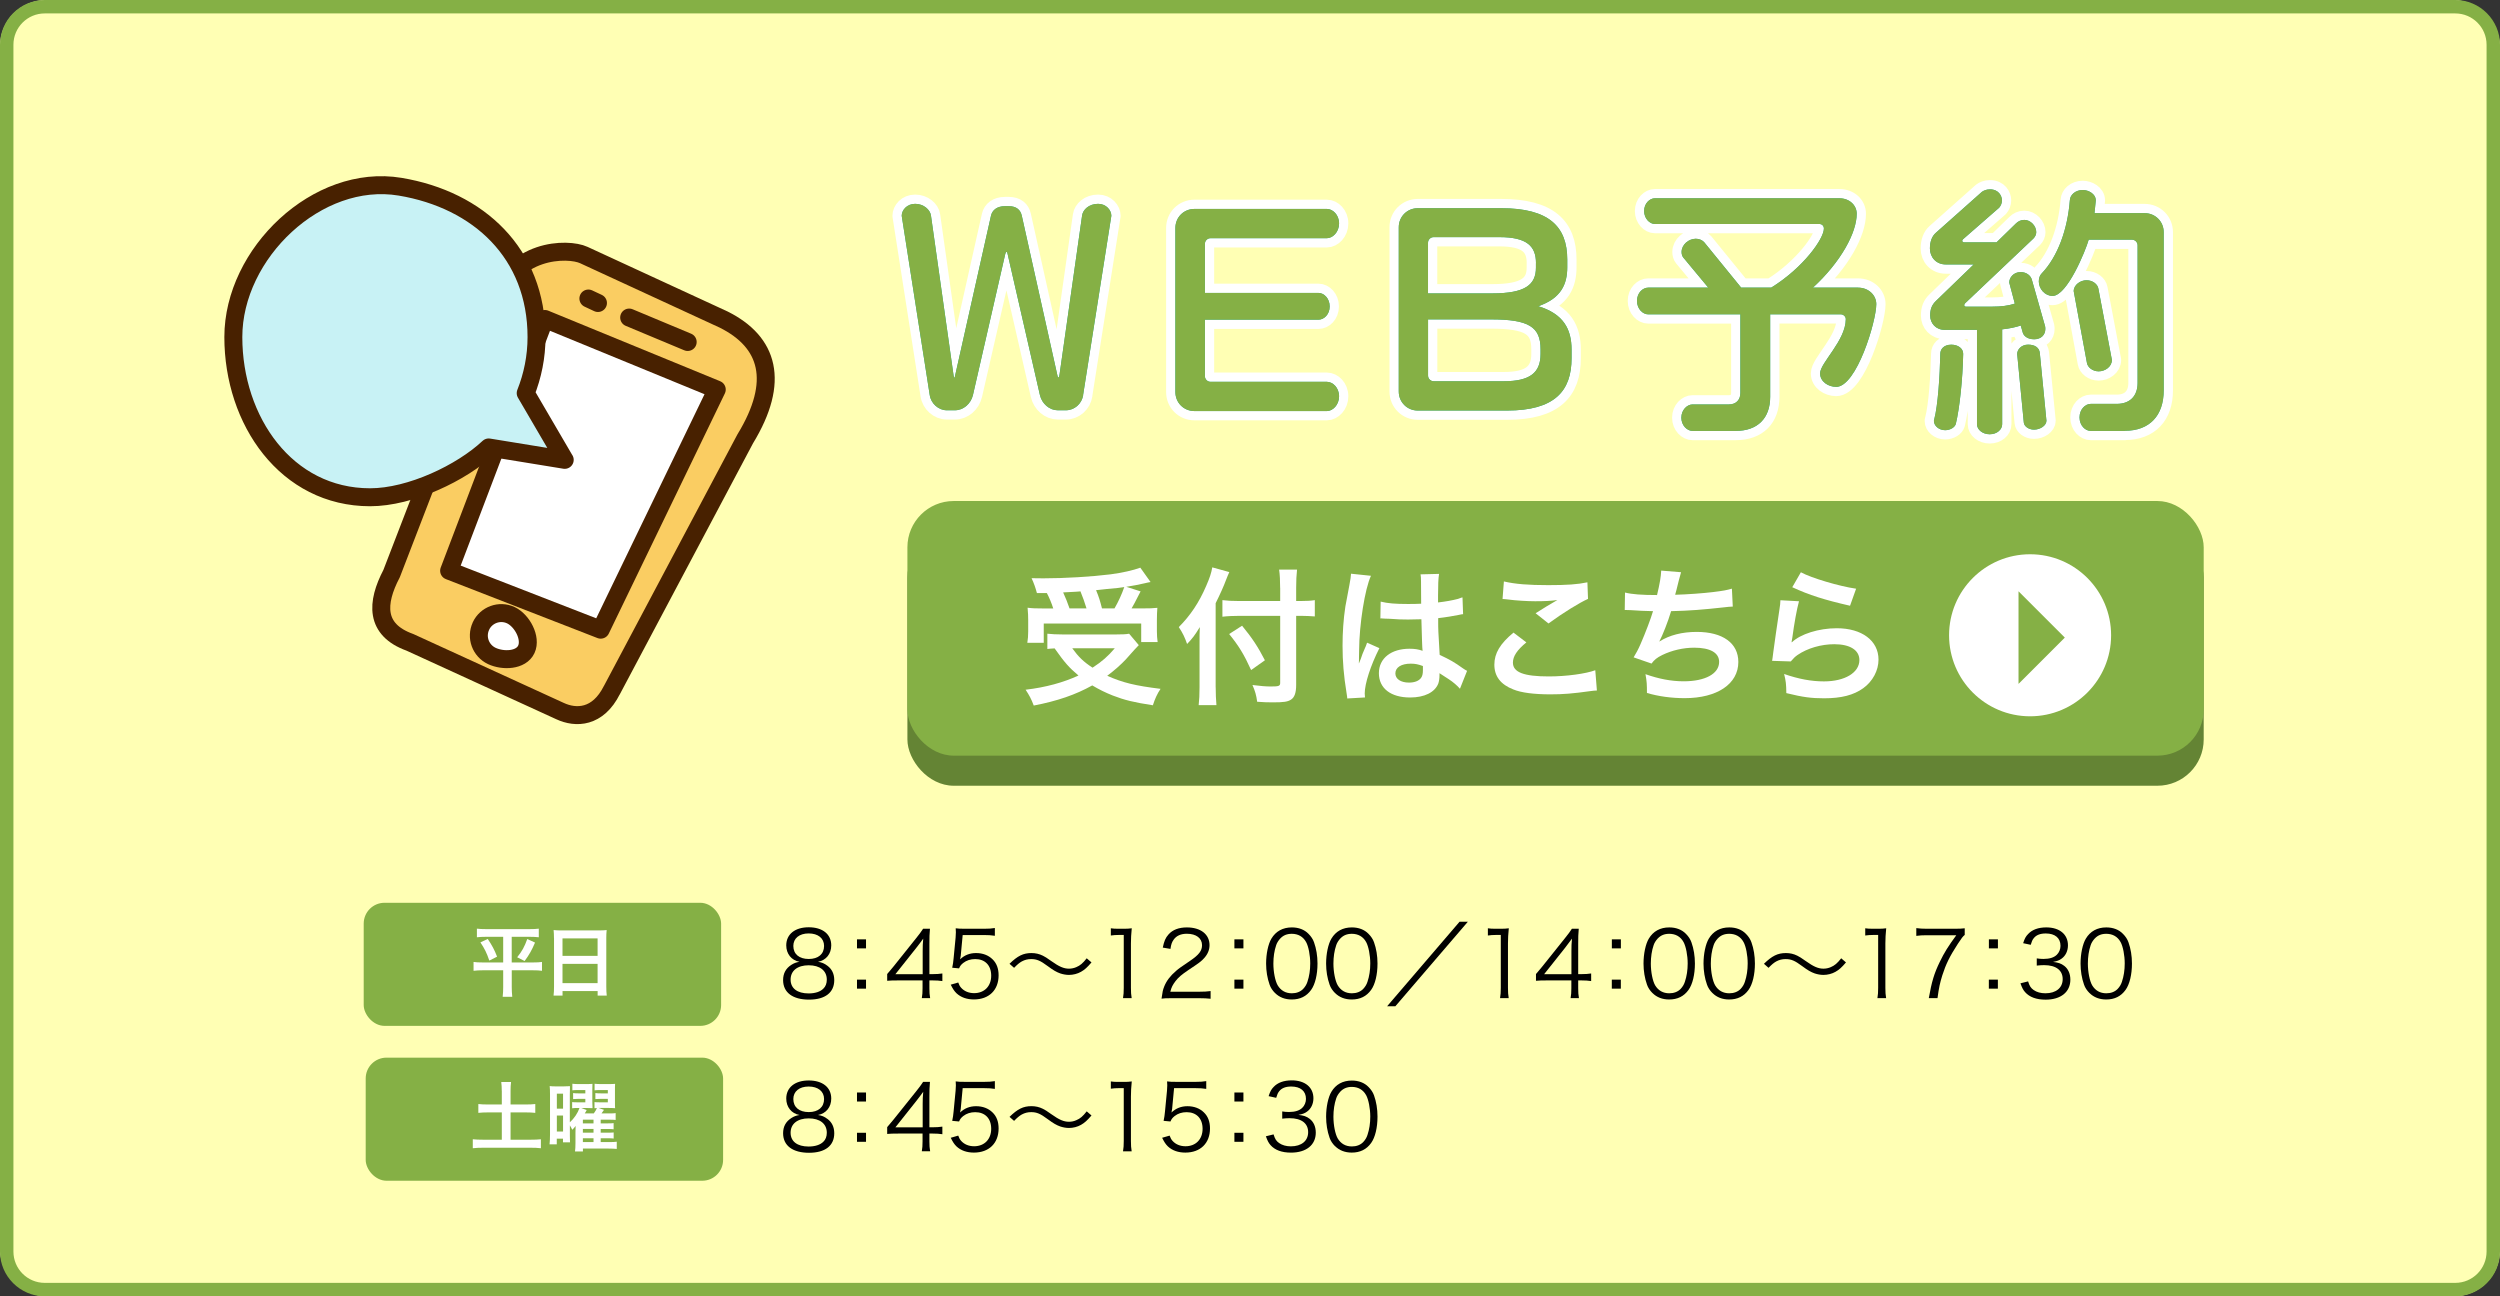<?xml version="1.0" encoding="UTF-8"?>
<svg id="_レイヤー_1" data-name="レイヤー 1" xmlns="http://www.w3.org/2000/svg" width="540" height="280" viewBox="0 0 540 280">
  <rect x="0" y="0" width="540" height="280" fill="#333333" stroke="none"/>
  <defs>
    <style>
      .cls-1 {
        fill: #ffffb4;
      }

      .cls-1, .cls-2, .cls-3, .cls-4, .cls-5, .cls-6 {
        stroke-width: 0px;
      }

      .cls-2 {
        fill: #85b045;
      }

      .cls-7 {
        fill: #c8f2f5;
      }

      .cls-7, .cls-8, .cls-9, .cls-10, .cls-11 {
        stroke-linecap: round;
        stroke-linejoin: round;
      }

      .cls-7, .cls-8, .cls-9, .cls-11 {
        stroke: #482100;
        stroke-width: 3.88px;
      }

      .cls-8, .cls-5 {
        fill: #fff;
      }

      .cls-9, .cls-10 {
        fill: none;
      }

      .cls-3 {
        fill: #1fb1a0;
      }

      .cls-4 {
        fill: #000;
      }

      .cls-10 {
        stroke: #fff;
        stroke-width: 4px;
      }

      .cls-11 {
        fill: #facd62;
      }

      .cls-6 {
        fill: #648434;
      }
    </style>
  </defs>
  <rect class="cls-1" width="540" height="280" rx="10" ry="10"/>
  <path class="cls-2" d="M530.34,2.9c3.73,0,6.76,3.03,6.76,6.76v260.68c0,3.73-3.03,6.76-6.76,6.76H9.66c-3.73,0-6.76-3.03-6.76-6.76V9.66c0-3.73,3.03-6.76,6.76-6.76h520.68M530.34,0H9.66C4.35,0,0,4.35,0,9.66v260.68c0,5.31,4.35,9.66,9.66,9.66h520.68c5.31,0,9.66-4.35,9.66-9.66V9.66c0-5.31-4.35-9.66-9.66-9.66h0Z"/>
  <g>
    <g>
      <path class="cls-10" d="M233.97,85.32c-.28,1.87-1.87,3.3-3.74,3.3h-1.76c-1.76,0-3.41-1.38-3.85-3.3l-6.98-30.47c-.06-.33-.17-.44-.22-.44-.11,0-.17.11-.28.44l-6.98,30.47c-.44,1.87-2.03,3.3-3.9,3.3h-1.76c-1.76,0-3.41-1.43-3.68-3.3l-6.05-38.71c0-1.21,1.1-2.58,2.91-2.58s3.24,1.26,3.41,2.53l4.89,34.59c.05.27.11.44.22.44l7.86-35.03c.27-1.15,1.27-2.03,3.02-2.03h.82c1.65,0,2.53.82,2.8,2.03l7.7,34.54c.06.28.11.44.22.44.06,0,.17-.17.22-.5l4.89-34.48c.17-1.26,1.48-2.53,3.46-2.53,1.76,0,2.86,1.38,2.86,2.58l-6.1,38.71Z"/>
      <path class="cls-10" d="M286.6,88.79h-28.6c-2.31,0-4.12-1.81-4.12-4.12v-35.42c0-2.31,1.81-4.12,4.12-4.12h28.6c1.27,0,2.64,1.26,2.64,3.13s-1.38,3.19-2.64,3.19h-25.13c-.66,0-1.21.55-1.21,1.21v10.61h24.53c1.16,0,2.42,1.16,2.42,2.92s-1.26,2.86-2.42,2.86h-24.53v12.21c0,.66.55,1.21,1.21,1.21h25.13c1.27,0,2.64,1.26,2.64,3.13s-1.38,3.19-2.64,3.19Z"/>
      <path class="cls-10" d="M325.5,88.68h-19.25c-2.31,0-4.12-1.82-4.12-4.12v-35.47c0-2.31,1.82-4.12,4.12-4.12h17.98c10.34,0,14.3,3.96,14.3,11.11v1.65c0,3.57-1.27,6.71-6.27,8.41,5.44,1.65,7.2,4.95,7.2,9.4v1.81c0,7.15-3.68,11.33-13.97,11.33ZM331.77,56.83c0-3.68-1.98-5.61-7.92-5.61h-14.19c-.66,0-1.21.55-1.21,1.21v10.94h13.91c7.09,0,9.4-1.87,9.4-5.55v-.99ZM332.76,75.42c0-4.84-2.58-6.43-10.72-6.43h-13.58v12.15c0,.66.55,1.21,1.21,1.21h15.12c5.72,0,7.97-1.87,7.97-5.88v-1.04Z"/>
      <path class="cls-10" d="M396.6,83.56c-1.65,0-3.46-1.1-3.46-2.92,0-2.25,5.55-7.09,5.55-11.71,0-.55-.49-1.04-1.15-1.04h-15.18v17.82c0,4.56-2.64,7.37-7.48,7.37h-9.29c-1.15,0-2.42-1.16-2.42-2.86s1.27-2.86,2.42-2.86h7.86c1.54,0,2.47-.99,2.47-2.47v-16.99h-19.91c-1.15,0-2.42-1.15-2.42-2.91s1.27-2.86,2.42-2.86h12.98l-5.39-6.49c-.27-.33-.38-.77-.38-1.21,0-1.59,1.54-2.86,3.08-2.86.77,0,1.43.33,1.82.77l7.97,9.79h6.49c6.93-4.29,11.38-10.56,11.38-12.76,0-.55-.38-.99-.99-.99h-35.53c-1.1,0-2.31-1.16-2.31-2.8s1.21-2.75,2.31-2.75h39.87c2.15,0,3.74,1.48,3.74,3.35,0,4.01-3.35,10.34-9.46,15.95h9.73c2.31,0,3.96,1.65,3.96,3.57,0,3.63-4.23,17.87-8.69,17.87Z"/>
      <path class="cls-10" d="M439.34,73.28c-1.32,0-2.2-.66-2.42-1.43l-.44-1.54c-.94.33-2.37.66-4.01.83v20.51c0,1.1-1.1,2.15-2.69,2.15s-2.75-1.04-2.75-2.15v-20.4h-6.98c-1.92,0-3.13-1.43-3.13-3.08,0-1.38.33-2.31,1.32-3.24l8.08-7.81h-6.05c-2.04,0-3.41-1.54-3.41-3.46,0-1.43.44-2.64,1.27-3.36l9.95-8.85c.38-.27.94-.55,1.76-.55,1.87,0,2.58,1.43,2.58,2.36,0,.61-.22,1.16-.6,1.6l-7.81,6.82c-.11.11-.17.22-.17.33,0,.17.17.33.38.33h7.04l4.18-4.07c.44-.44,1.04-.77,1.81-.77,1.38,0,2.58,1.32,2.58,2.64,0,.49-.22.99-.6,1.37l-14.79,14.02c-.11.11-.17.28-.17.38,0,.17.11.33.38.33h5.55c2.14,0,3.68-.22,5-.66l-1.21-4.56c0-.99.88-2.25,2.47-2.25,1.32,0,2.2.82,2.42,1.65l2.86,10.06c.05.22.05.38.05.61,0,1.15-.82,2.2-2.47,2.2ZM422.46,91.54c-.17.71-1.15,1.38-2.31,1.38-1.38,0-2.42-.99-2.42-1.98,0-.11,0-.22.06-.33.82-3.13,1.21-9.4,1.32-14.24,0-.88.71-1.92,2.36-1.92,1.49,0,2.58.82,2.58,1.98-.11,5.5-.77,11.71-1.59,15.12ZM439.34,92.8c-1.21,0-2.14-.77-2.2-1.54l-1.43-14.79c0-.99.93-2.03,2.36-2.03,1.54,0,2.42.71,2.53,1.81l1.43,14.63c0,.99-1.27,1.92-2.7,1.92ZM458.97,93.08h-7.37c-1.16,0-2.42-1.16-2.42-2.92s1.26-2.92,2.42-2.92h5.61c2.86,0,4.51-1.7,4.51-4.51v-29.75c0-.66-.55-1.21-1.21-1.21h-9.35c-.71,2.47-4.67,12.15-7.81,12.15-1.65,0-2.97-1.54-2.97-3.13,0-.71.22-1.32.61-1.71,3.52-3.68,5.61-9.57,6.1-15.84.05-1.1,1.15-2.2,2.8-2.2,1.21,0,2.8.83,2.8,2.25l-.28,2.75h10.83c2.31,0,4.12,1.82,4.12,4.12v34.15c0,5.44-3.03,8.74-8.41,8.74ZM453.31,80.21c-1.32,0-2.37-.88-2.53-1.81l-2.86-15.51c0-1.38,1.48-2.36,2.75-2.36,1.38,0,2.42.88,2.58,1.81l2.92,15.4c0,1.49-1.49,2.47-2.86,2.47Z"/>
    </g>
    <g>
      <path class="cls-3" d="M233.97,85.32c-.28,1.87-1.87,3.3-3.74,3.3h-1.76c-1.76,0-3.41-1.38-3.85-3.3l-6.98-30.47c-.06-.33-.17-.44-.22-.44-.11,0-.17.11-.28.44l-6.98,30.47c-.44,1.87-2.03,3.3-3.9,3.3h-1.76c-1.76,0-3.41-1.43-3.68-3.3l-6.05-38.71c0-1.21,1.1-2.58,2.91-2.58s3.24,1.26,3.41,2.53l4.89,34.59c.05.27.11.44.22.44l7.86-35.03c.27-1.15,1.27-2.03,3.02-2.03h.82c1.65,0,2.53.82,2.8,2.03l7.7,34.54c.06.28.11.44.22.44.06,0,.17-.17.22-.5l4.89-34.48c.17-1.26,1.48-2.53,3.46-2.53,1.76,0,2.86,1.38,2.86,2.58l-6.1,38.71Z"/>
      <path class="cls-3" d="M286.6,88.79h-28.6c-2.31,0-4.12-1.81-4.12-4.12v-35.42c0-2.31,1.81-4.12,4.12-4.12h28.6c1.27,0,2.64,1.26,2.64,3.13s-1.38,3.19-2.64,3.19h-25.13c-.66,0-1.21.55-1.21,1.21v10.61h24.53c1.16,0,2.42,1.16,2.42,2.92s-1.26,2.86-2.42,2.86h-24.53v12.21c0,.66.55,1.21,1.21,1.21h25.13c1.27,0,2.64,1.26,2.64,3.13s-1.38,3.19-2.64,3.19Z"/>
      <path class="cls-3" d="M325.5,88.68h-19.25c-2.31,0-4.12-1.82-4.12-4.12v-35.47c0-2.31,1.82-4.12,4.12-4.12h17.98c10.34,0,14.3,3.96,14.3,11.11v1.65c0,3.57-1.27,6.71-6.27,8.41,5.44,1.65,7.2,4.95,7.2,9.4v1.81c0,7.15-3.68,11.33-13.97,11.33ZM331.77,56.83c0-3.68-1.98-5.61-7.92-5.61h-14.19c-.66,0-1.21.55-1.21,1.21v10.94h13.91c7.09,0,9.4-1.87,9.4-5.55v-.99ZM332.76,75.42c0-4.84-2.58-6.43-10.72-6.43h-13.58v12.15c0,.66.55,1.21,1.21,1.21h15.12c5.72,0,7.97-1.87,7.97-5.88v-1.04Z"/>
      <path class="cls-3" d="M396.6,83.56c-1.65,0-3.46-1.1-3.46-2.92,0-2.25,5.55-7.09,5.55-11.71,0-.55-.49-1.04-1.15-1.04h-15.18v17.82c0,4.56-2.64,7.37-7.48,7.37h-9.29c-1.15,0-2.42-1.16-2.42-2.86s1.27-2.86,2.42-2.86h7.86c1.54,0,2.47-.99,2.47-2.47v-16.99h-19.91c-1.15,0-2.42-1.15-2.42-2.91s1.27-2.86,2.42-2.86h12.98l-5.39-6.49c-.27-.33-.38-.77-.38-1.21,0-1.59,1.54-2.86,3.08-2.86.77,0,1.43.33,1.82.77l7.97,9.79h6.49c6.93-4.29,11.38-10.56,11.38-12.76,0-.55-.38-.99-.99-.99h-35.53c-1.1,0-2.31-1.16-2.31-2.8s1.21-2.75,2.31-2.75h39.87c2.15,0,3.74,1.48,3.74,3.35,0,4.01-3.35,10.34-9.46,15.95h9.73c2.31,0,3.96,1.65,3.96,3.57,0,3.63-4.23,17.87-8.69,17.87Z"/>
      <path class="cls-3" d="M439.34,73.28c-1.32,0-2.2-.66-2.42-1.43l-.44-1.54c-.94.33-2.37.66-4.01.83v20.51c0,1.1-1.1,2.15-2.69,2.15s-2.75-1.04-2.75-2.15v-20.4h-6.98c-1.92,0-3.13-1.43-3.13-3.08,0-1.38.33-2.31,1.32-3.24l8.08-7.81h-6.05c-2.04,0-3.41-1.54-3.41-3.46,0-1.43.44-2.64,1.27-3.36l9.95-8.85c.38-.27.94-.55,1.76-.55,1.87,0,2.58,1.43,2.58,2.36,0,.61-.22,1.16-.6,1.6l-7.81,6.82c-.11.11-.17.22-.17.33,0,.17.17.33.38.33h7.04l4.18-4.07c.44-.44,1.04-.77,1.81-.77,1.38,0,2.58,1.32,2.58,2.64,0,.49-.22.99-.6,1.37l-14.79,14.02c-.11.11-.17.28-.17.38,0,.17.11.33.38.33h5.55c2.14,0,3.68-.22,5-.66l-1.21-4.56c0-.99.88-2.25,2.47-2.25,1.32,0,2.2.82,2.42,1.65l2.86,10.06c.05.22.05.38.05.61,0,1.15-.82,2.2-2.47,2.2ZM422.46,91.54c-.17.71-1.15,1.38-2.31,1.38-1.38,0-2.42-.99-2.42-1.98,0-.11,0-.22.06-.33.82-3.13,1.21-9.4,1.32-14.24,0-.88.71-1.92,2.36-1.92,1.49,0,2.58.82,2.58,1.98-.11,5.5-.77,11.71-1.59,15.12ZM439.34,92.8c-1.21,0-2.14-.77-2.2-1.54l-1.43-14.79c0-.99.93-2.03,2.36-2.03,1.54,0,2.42.71,2.53,1.81l1.43,14.63c0,.99-1.27,1.92-2.7,1.92ZM458.97,93.08h-7.37c-1.16,0-2.42-1.16-2.42-2.92s1.26-2.92,2.42-2.92h5.61c2.86,0,4.51-1.7,4.51-4.51v-29.75c0-.66-.55-1.21-1.21-1.21h-9.35c-.71,2.47-4.67,12.15-7.81,12.15-1.65,0-2.97-1.54-2.97-3.13,0-.71.22-1.32.61-1.71,3.52-3.68,5.61-9.57,6.1-15.84.05-1.1,1.15-2.2,2.8-2.2,1.21,0,2.8.83,2.8,2.25l-.28,2.75h10.83c2.31,0,4.12,1.82,4.12,4.12v34.15c0,5.44-3.03,8.74-8.41,8.74ZM453.31,80.21c-1.32,0-2.37-.88-2.53-1.81l-2.86-15.51c0-1.38,1.48-2.36,2.75-2.36,1.38,0,2.42.88,2.58,1.81l2.92,15.4c0,1.49-1.49,2.47-2.86,2.47Z"/>
    </g>
    <g>
      <path class="cls-2" d="M233.97,85.32c-.28,1.87-1.87,3.3-3.74,3.3h-1.76c-1.76,0-3.41-1.38-3.85-3.3l-6.98-30.47c-.06-.33-.17-.44-.22-.44-.11,0-.17.11-.28.44l-6.98,30.47c-.44,1.87-2.03,3.3-3.9,3.3h-1.76c-1.76,0-3.41-1.43-3.68-3.3l-6.05-38.71c0-1.21,1.1-2.58,2.91-2.58s3.24,1.26,3.41,2.53l4.89,34.59c.05.27.11.44.22.44l7.86-35.03c.27-1.15,1.27-2.03,3.02-2.03h.82c1.65,0,2.53.82,2.8,2.03l7.7,34.54c.06.28.11.44.22.44.06,0,.17-.17.22-.5l4.89-34.48c.17-1.26,1.48-2.53,3.46-2.53,1.76,0,2.86,1.38,2.86,2.58l-6.1,38.71Z"/>
      <path class="cls-2" d="M286.6,88.79h-28.6c-2.31,0-4.12-1.81-4.12-4.12v-35.42c0-2.31,1.81-4.12,4.12-4.12h28.6c1.27,0,2.64,1.26,2.64,3.13s-1.38,3.19-2.64,3.19h-25.13c-.66,0-1.21.55-1.21,1.21v10.61h24.53c1.16,0,2.42,1.16,2.42,2.92s-1.26,2.86-2.42,2.86h-24.53v12.21c0,.66.55,1.21,1.21,1.21h25.13c1.27,0,2.64,1.26,2.64,3.13s-1.38,3.19-2.64,3.19Z"/>
      <path class="cls-2" d="M325.5,88.68h-19.25c-2.31,0-4.12-1.82-4.12-4.12v-35.47c0-2.31,1.82-4.12,4.12-4.12h17.98c10.34,0,14.3,3.96,14.3,11.11v1.65c0,3.57-1.27,6.71-6.27,8.41,5.44,1.65,7.2,4.95,7.2,9.4v1.81c0,7.15-3.68,11.33-13.97,11.33ZM331.77,56.83c0-3.68-1.98-5.61-7.92-5.61h-14.19c-.66,0-1.21.55-1.21,1.21v10.94h13.91c7.09,0,9.4-1.87,9.4-5.55v-.99ZM332.76,75.42c0-4.84-2.58-6.43-10.72-6.43h-13.58v12.15c0,.66.55,1.21,1.21,1.21h15.12c5.72,0,7.97-1.87,7.97-5.88v-1.04Z"/>
      <path class="cls-2" d="M396.6,83.56c-1.65,0-3.46-1.1-3.46-2.92,0-2.25,5.55-7.09,5.55-11.71,0-.55-.49-1.04-1.15-1.04h-15.18v17.82c0,4.56-2.64,7.37-7.48,7.37h-9.29c-1.15,0-2.42-1.16-2.42-2.86s1.27-2.86,2.42-2.86h7.86c1.54,0,2.47-.99,2.47-2.47v-16.99h-19.91c-1.15,0-2.42-1.15-2.42-2.91s1.27-2.86,2.42-2.86h12.98l-5.39-6.49c-.27-.33-.38-.77-.38-1.21,0-1.59,1.54-2.86,3.08-2.86.77,0,1.43.33,1.82.77l7.97,9.79h6.49c6.93-4.29,11.38-10.56,11.38-12.76,0-.55-.38-.99-.99-.99h-35.53c-1.1,0-2.31-1.16-2.31-2.8s1.21-2.75,2.31-2.75h39.87c2.15,0,3.74,1.48,3.74,3.35,0,4.01-3.35,10.34-9.46,15.95h9.73c2.31,0,3.96,1.65,3.96,3.57,0,3.63-4.23,17.87-8.69,17.87Z"/>
      <path class="cls-2" d="M439.34,73.28c-1.32,0-2.2-.66-2.42-1.43l-.44-1.54c-.94.33-2.37.66-4.01.83v20.51c0,1.1-1.1,2.15-2.69,2.15s-2.75-1.04-2.75-2.15v-20.4h-6.98c-1.92,0-3.13-1.43-3.13-3.08,0-1.38.33-2.31,1.32-3.24l8.08-7.81h-6.05c-2.04,0-3.41-1.54-3.41-3.46,0-1.43.44-2.64,1.27-3.36l9.95-8.85c.38-.27.94-.55,1.76-.55,1.87,0,2.58,1.43,2.58,2.36,0,.61-.22,1.16-.6,1.6l-7.81,6.82c-.11.11-.17.22-.17.33,0,.17.17.33.38.33h7.04l4.18-4.07c.44-.44,1.04-.77,1.81-.77,1.38,0,2.58,1.32,2.58,2.64,0,.49-.22.99-.6,1.37l-14.79,14.02c-.11.11-.17.28-.17.38,0,.17.11.33.38.33h5.55c2.14,0,3.68-.22,5-.66l-1.21-4.56c0-.99.88-2.25,2.47-2.25,1.32,0,2.2.82,2.42,1.65l2.86,10.06c.05.22.05.38.05.61,0,1.15-.82,2.2-2.47,2.2ZM422.46,91.54c-.17.71-1.15,1.38-2.31,1.38-1.38,0-2.42-.99-2.42-1.98,0-.11,0-.22.06-.33.82-3.13,1.21-9.4,1.32-14.24,0-.88.71-1.92,2.36-1.92,1.49,0,2.58.82,2.58,1.98-.11,5.5-.77,11.71-1.59,15.12ZM439.34,92.8c-1.21,0-2.14-.77-2.2-1.54l-1.43-14.79c0-.99.93-2.03,2.36-2.03,1.54,0,2.42.71,2.53,1.81l1.43,14.63c0,.99-1.27,1.92-2.7,1.92ZM458.97,93.08h-7.37c-1.16,0-2.42-1.16-2.42-2.92s1.26-2.92,2.42-2.92h5.61c2.86,0,4.51-1.7,4.51-4.51v-29.75c0-.66-.55-1.21-1.21-1.21h-9.35c-.71,2.47-4.67,12.15-7.81,12.15-1.65,0-2.97-1.54-2.97-3.13,0-.71.22-1.32.61-1.71,3.52-3.68,5.61-9.57,6.1-15.84.05-1.1,1.15-2.2,2.8-2.2,1.21,0,2.8.83,2.8,2.25l-.28,2.75h10.83c2.31,0,4.12,1.82,4.12,4.12v34.15c0,5.44-3.03,8.74-8.41,8.74ZM453.31,80.21c-1.32,0-2.37-.88-2.53-1.81l-2.86-15.51c0-1.38,1.48-2.36,2.75-2.36,1.38,0,2.42.88,2.58,1.81l2.92,15.4c0,1.49-1.49,2.47-2.86,2.47Z"/>
    </g>
  </g>
  <g>
    <rect class="cls-6" x="196" y="114.72" width="280" height="55" rx="10" ry="10"/>
    <rect class="cls-2" x="196" y="108.22" width="280" height="55" rx="10" ry="10"/>
    <g>
      <path class="cls-5" d="M245.98,139.35q-.54.51-2.82,3.1c-1.06,1.12-2.34,2.27-4,3.52,3.39,1.5,6.02,2.14,11.52,2.82-.74,1.09-1.22,2.18-1.66,3.55-4.16-.64-6.11-1.12-8.67-2.11-1.6-.64-2.91-1.28-4.42-2.18-3.62,2.02-7.52,3.36-12.64,4.35-.54-1.44-.96-2.21-1.76-3.42,4.35-.51,8.19-1.57,11.42-3.07-2.02-1.7-2.98-2.78-5.15-5.86-.93.06-.99.06-1.57.13v-3.3c.86.1,1.98.16,3.26.16h11.62c1.31,0,2.11-.03,2.78-.16l2.08,2.46ZM223.97,128.09c-.32-1.18-.61-2.02-1.15-3.2,1.09.03,1.95.03,2.53.03,4.61,0,10.43-.35,14.5-.86,2.62-.35,4.86-.86,6.46-1.44l2.21,3.1c-.51.1-.61.1-1.38.29-1.25.29-2.24.48-3.87.74l3.1.99c-1.44,2.78-1.47,2.88-1.95,3.68h2.11c1.82,0,2.56-.03,3.46-.13-.06.83-.1,1.54-.1,2.69v2.34c0,.9.06,1.66.16,2.37h-3.55v-4h-21.05v4.16h-3.55c.13-.74.19-1.6.19-2.46v-2.4c0-.9-.03-1.57-.13-2.72.96.13,1.79.16,3.52.16h2.02c-.32-1.06-.9-2.43-1.38-3.33h-2.14ZM234.69,131.42c-.42-1.34-.83-2.53-1.31-3.68-.1.03-1.34.1-3.74.22.51,1.12.96,2.21,1.38,3.46h3.68ZM231.61,140.03c1.34,1.86,2.46,2.94,4.38,4.19,2.05-1.34,3.3-2.43,4.8-4.19h-9.18ZM240.73,131.42c.86-1.5,1.57-3.04,2.11-4.61-.83.13-1.06.16-1.38.19-.35.03-1.15.13-2.34.22-.51.06-1.34.13-2.37.26.61,1.47.83,2.18,1.28,3.94h2.69Z"/>
      <path class="cls-5" d="M262.59,148.47c0,1.44.06,2.62.16,3.84h-3.84c.13-1.15.19-2.24.19-3.84v-9.44c0-1.57,0-2.3.06-3.58-1.09,1.79-1.6,2.46-2.75,3.65-.48-1.41-.96-2.4-1.79-3.65,2.5-2.5,4.38-5.31,5.92-8.9.77-1.76,1.12-2.85,1.31-4l3.68,1.02c-.22.48-.45,1.02-.77,1.86-.38,1.06-1.28,3.07-2.18,4.86v18.17ZM276.51,127c0-1.54-.06-2.85-.22-3.97h3.87c-.13,1.22-.19,2.37-.19,3.97v2.82h.93c1.41,0,2.27-.06,3.1-.19v3.52c-.86-.06-1.89-.13-3.01-.13h-1.02v14.94c0,1.66-.35,2.66-1.09,3.14-.7.48-1.57.61-3.94.61-1.15,0-2.02-.03-3.39-.13-.19-1.41-.42-2.24-1.02-3.62,1.82.22,2.81.32,3.94.32,1.79,0,2.05-.1,2.05-.8v-14.46h-8.7c-1.31,0-2.72.06-3.78.19v-3.58c.99.13,2.14.19,3.62.19h8.86v-2.82ZM268.29,135.16c2.21,2.69,3.42,4.54,4.93,7.46l-2.98,2.11c-1.54-3.39-2.66-5.21-4.74-7.78l2.78-1.79Z"/>
      <path class="cls-5" d="M291.01,150.9c-.03-.32-.03-.51-.16-1.25-.61-3.74-.86-6.82-.86-10.17,0-2.88.19-5.7.61-8.48q.16-.96.86-4.58c.22-1.12.35-2.05.35-2.37v-.13l4.32.45c-1.31,2.78-2.53,10.5-2.56,16.06q-.03,1.15-.03,1.66v.51c0,.26,0,.32-.03.67h.03q.16-.35.38-.93c.06-.22.22-.58.38-1.09q.29-.67.61-1.44c.06-.1.1-.19.38-.99l2.66,1.18c-1.89,3.71-3.17,7.68-3.17,9.79,0,.22,0,.26.06.86l-3.84.22ZM298.24,129.95c1.5.38,3.17.51,5.79.51,1.12,0,1.82,0,2.94-.06,0-1.89-.03-3.49-.03-4.8,0-.7-.03-1.18-.1-1.54l4-.1c-.16.9-.22,2.43-.22,4.7v1.47c1.66-.19,3.07-.45,4.32-.77q.19-.06.7-.26l.26-.06.13,3.62c-.32.03-.35.03-.93.16-1.09.22-2.75.51-4.45.7v.7c0,1.79,0,1.86.32,7.23,2.3,1.09,3.1,1.54,5.02,2.91.42.29.58.38.9.54l-1.54,3.87c-.54-.64-1.5-1.47-2.4-2.05-1.09-.7-1.82-1.18-2.02-1.31v.45c0,.7-.1,1.34-.26,1.79-.74,1.89-2.98,3.01-6.08,3.01-4.19,0-6.75-1.98-6.75-5.25s2.72-5.28,6.59-5.28c1.18,0,1.98.13,2.85.45-.1-.8-.13-2.37-.26-6.82-1.28.03-2.05.06-2.88.06-1.18,0-2.46-.03-3.97-.16-.45,0-.8-.03-.96-.03-.29-.03-.48-.03-.54-.03-.16-.03-.26-.03-.32-.03-.03,0-.1,0-.19.03l.06-3.68ZM304.73,143.35c-2.05,0-3.33.8-3.33,2.11,0,1.18,1.15,1.98,2.94,1.98,1.18,0,2.11-.35,2.59-.99.29-.38.42-.86.42-1.73v-.86c-1.06-.38-1.66-.51-2.62-.51Z"/>
      <path class="cls-5" d="M329.7,138.75c-2.02,1.66-2.91,3.01-2.91,4.38,0,2.08,2.34,2.98,7.74,2.98,3.81,0,8-.58,10.05-1.34l.35,4.38c-.54.03-.74.03-1.41.13-3.84.54-5.89.7-8.64.7-3.49,0-6.3-.35-8-1.06-2.75-1.06-4.1-2.85-4.1-5.34s1.25-4.54,4.13-6.94l2.78,2.11ZM324.83,125.59c2.46.58,5.31.8,9.6.8,4.06,0,6.34-.16,8.45-.61l.13,3.58c-1.92.86-5.38,3.01-8.54,5.31l-2.78-2.21c1.66-1.06,3.23-2.02,4.7-2.85-1.41.19-2.78.26-4.8.26-1.63,0-4.29-.16-5.86-.38-.64-.06-.74-.1-1.18-.1l.29-3.81Z"/>
      <path class="cls-5" d="M351.01,127.99c1.47.38,3.62.54,6.91.54.61-2.56.83-3.9.9-5.28l4.29.35q-.19.58-.51,1.86-.58,2.4-.77,3.01c2.43-.06,6.05-.32,8.16-.58,2.37-.29,2.98-.42,4.1-.74l.19,3.87c-.74.03-1.02.06-1.86.16-4.64.51-7.46.74-11.46.83-.67,2.27-1.89,5.34-2.53,6.5v.06c2.14-1.38,4.93-2.08,8.06-2.08,5.63,0,8.99,2.43,8.99,6.5,0,4.74-4.58,7.81-11.58,7.81-2.85,0-5.66-.38-8.16-1.12,0-1.82-.03-2.46-.32-4.06,2.88,1.02,5.57,1.54,8.26,1.54,4.64,0,7.65-1.63,7.65-4.19,0-1.98-1.92-3.07-5.38-3.07-2.37,0-4.83.58-6.88,1.57-1.18.58-1.76,1.06-2.34,1.86l-3.87-1.34c.48-.77,1.02-1.76,1.5-2.88,1.06-2.43,2.24-5.54,2.69-7.1-1.7-.03-3.14-.1-4.83-.22-.45-.03-.77-.03-1.02-.03h-.26l.06-3.74Z"/>
      <path class="cls-5" d="M388.58,129.88c-.48,1.76-1.02,4.74-1.44,7.87q-.06.45-.16.93l.06.06c1.86-1.79,5.82-3.04,9.7-3.04,5.44,0,9.02,2.69,9.02,6.78,0,2.34-1.25,4.7-3.3,6.17-2.08,1.5-4.74,2.18-8.45,2.18-2.75,0-4.51-.22-8.16-1.12-.03-1.98-.1-2.62-.48-4.13,3.14,1.09,5.89,1.6,8.61,1.6,4.51,0,7.65-1.89,7.65-4.61,0-2.14-2.02-3.42-5.41-3.42-2.85,0-5.82.86-7.97,2.34-.58.42-.77.61-1.44,1.38l-4.03-.13c.1-.58.1-.7.26-1.92.26-1.98.77-5.54,1.34-9.31.13-.77.16-1.15.19-1.86l4,.22ZM388.99,123.61c2.21,1.22,8.32,3.04,11.93,3.55l-1.31,3.68c-5.47-1.25-8.83-2.3-12.48-4l1.86-3.23Z"/>
    </g>
    <circle class="cls-5" cx="438.5" cy="137.22" r="17.5"/>
    <polyline class="cls-2" points="436 127.72 446 137.72 436 147.72"/>
  </g>
  <g>
    <g>
      <path class="cls-11" d="M132.17,149.04c-3.03,6.06-7.78,6.15-11.21,4.55l-32.43-14.85c-7.58-2.73-7.27-8.49-3.94-14.85l22.43-58.19c3.33-12.12,15.66-12.21,19.09-10.61l30.21,13.94c9.7,4.85,12.23,13.34,4.65,25.76l-28.79,54.25Z"/>
      <polygon class="cls-8" points="117.69 68.9 154.82 84.14 129.75 136.01 97.01 123.28 117.69 68.9"/>
      <path class="cls-8" d="M103.88,135.23c1.13-2.43,4.03-3.48,6.46-2.35,2.43,1.14,4.48,4.93,3.35,7.37-1.13,2.44-5.02,2.58-7.45,1.44-2.43-1.14-3.49-4.03-2.35-6.46"/>
      <line class="cls-9" x1="135.9" y1="68.59" x2="148.54" y2="73.87"/>
      <line class="cls-9" x1="127.09" y1="64.48" x2="129.16" y2="65.45"/>
    </g>
    <path class="cls-7" d="M121.97,99.33l-8.42-14.41c1.49-3.75,2.34-7.83,2.34-12.11,0-18.09-12.51-29.65-29.48-32.48-17.84-2.97-36.01,14.39-36.01,32.48s11.46,34.6,29.55,34.6c8.68,0,19.75-5.25,25.61-10.76l16.42,2.68Z"/>
  </g>
  <g>
    <rect class="cls-2" x="78.56" y="195" width="77.2" height="26.59" rx="4.5" ry="4.5"/>
    <g>
      <path class="cls-5" d="M105.01,202.35c-.85,0-1.39.03-2,.1v-1.86c.6.07,1.12.1,2.04.1h9.29c.93,0,1.45-.03,2.04-.1v1.86c-.6-.07-1.14-.1-1.99-.1h-3.86v5.54h4.6c.9,0,1.39-.03,1.94-.11v1.91c-.55-.08-1.19-.11-2.05-.11h-4.48v3.63c0,.67.03,1.37.11,2.1h-2.07c.08-.73.11-1.35.11-2.1v-3.63h-4.35c-.78,0-1.42.03-2.05.11v-1.91c.55.08,1.03.11,2,.11h4.4v-5.54h-3.67ZM105.35,202.81c.93,1.38,1.45,2.35,2.02,3.83l-1.68.85c-.55-1.65-1.04-2.62-1.92-3.93l1.58-.75ZM115.57,203.59c-.7,1.65-1.24,2.61-2.25,3.99l-1.61-.81c1.06-1.32,1.58-2.28,2.18-3.94l1.68.77Z"/>
      <path class="cls-5" d="M119.66,202.63c0-.63-.03-1.21-.08-1.74.52.07,1.06.08,1.81.08h7.89c.77,0,1.27-.02,1.76-.08-.06.62-.08,1.09-.08,1.66v10.53c0,.85.03,1.38.1,1.97h-1.97v-.98h-7.58v.98h-1.94c.07-.55.1-1.21.1-1.97v-10.45ZM121.5,206.47h7.58v-3.78h-7.58v3.78ZM121.5,212.36h7.58v-4.17h-7.58v4.17Z"/>
    </g>
    <rect class="cls-2" x="78.99" y="228.45" width="77.2" height="26.59" rx="4.5" ry="4.5"/>
    <g>
      <path class="cls-5" d="M108.38,235.62c0-.7-.03-1.3-.11-1.91h2.12c-.08.59-.11,1.17-.11,1.91v2.95h3.24c.93,0,1.48-.03,2.1-.1v1.91c-.64-.07-1.24-.1-2.1-.1h-3.24v5.9h4.27c.93,0,1.69-.03,2.28-.1v1.94c-.65-.08-1.37-.11-2.28-.11h-10.1c-.93,0-1.68.03-2.33.11v-1.94c.6.07,1.35.1,2.33.1h3.94v-5.9h-2.95c-.86,0-1.5.03-2.12.1v-1.91c.57.07,1.24.1,2.12.1h2.95v-2.95Z"/>
      <path class="cls-5" d="M129.75,246.69h1.89c.77,0,1.16-.02,1.58-.08v1.56c-.52-.05-1.09-.08-1.79-.08h-5.52v.62h-1.71c.06-.47.1-.96.1-1.79v-2.22c0-.31,0-.8.03-1.5-.29.39-.44.57-.73.83-.16-.36-.18-.41-.51-.96v2.25c0,.8,0,.98.03,1.43h-1.52v-.8h-1.34v1.22h-1.56c.06-.57.1-1.22.1-2.14v-8.55c0-.96-.02-1.34-.07-1.89.39.05.7.07,1.37.07h1.61c.6,0,1.03-.02,1.4-.05q-.03.31-.03,1.73v6.08c.93-.83,1.71-1.99,2.09-3.1h-.47c-.49,0-.78.02-1.12.07v-1.34c.31.03.55.05,1.12.05h1.73v-.75h-1.4c-.51,0-.91.02-1.24.05v-1.3c.34.05.65.07,1.24.07h1.4v-.72h-1.71c-.44,0-.75.02-1.09.06v-1.42c.41.05.8.07,1.3.07h1.79c.59,0,.93-.02,1.25-.05q-.03.28-.03,1.37v2.49q.03,1.19.05,1.39c-.49-.03-.7-.03-1.24-.03h-1.19l1.16.44c-.16.34-.26.5-.42.73h1.96c.36-.51.52-.78.67-1.16-.26,0-.33.02-.52.03v-1.32c.29.03.54.05,1.14.05h1.74v-.75h-1.42c-.5,0-.91.02-1.27.05v-1.3c.34.05.68.07,1.27.07h1.42v-.72h-1.74c-.44,0-.78.02-1.12.06v-1.42c.41.05.8.07,1.3.07h1.86c.6,0,.95-.02,1.27-.05-.03.34-.03.72-.03,1.32v2.57c0,.73,0,1.08.03,1.37-.49-.03-.75-.05-1.34-.05h-2.22l1.16.41q-.34.52-.54.77h1.66c.77,0,1.08-.02,1.4-.07v1.48c-.38-.05-.77-.06-1.39-.06h-1.84v.8h1.42c.77,0,1.06-.02,1.37-.06v1.34c-.31-.05-.67-.07-1.37-.07h-1.42v.8h1.43c.75,0,1.06-.02,1.37-.05v1.32c-.36-.05-.65-.07-1.37-.07h-1.43v.83ZM120.28,239.47h1.34v-3.24h-1.34v3.24ZM120.28,244.41h1.34v-3.46h-1.34v3.46ZM128.2,242.65v-.8h-2.3v.8h2.3ZM125.9,244.65h2.3v-.8h-2.3v.8ZM125.9,246.69h2.3v-.83h-2.3v.83Z"/>
    </g>
    <g>
      <path class="cls-4" d="M178.72,208.6c.99.73,1.48,1.78,1.48,3.1,0,2.7-1.97,4.22-5.45,4.22s-5.6-1.5-5.6-4.22c0-1.42.57-2.51,1.76-3.28.61-.39,1.05-.55,1.78-.67-1.74-.32-2.86-1.72-2.86-3.55,0-2.39,1.87-3.91,4.85-3.91s4.87,1.48,4.87,3.91c0,1.83-1.1,3.22-2.86,3.55.83.12,1.38.36,2.03.85ZM170.77,211.6c0,1.87,1.44,2.98,3.89,2.98,1.38,0,2.51-.35,3.18-1.03.49-.45.75-1.14.75-1.95,0-1.93-1.48-3.1-3.91-3.1s-3.91,1.18-3.91,3.1ZM171.36,204.32c0,1.76,1.26,2.82,3.33,2.82s3.31-1.07,3.31-2.82c0-1.66-1.3-2.7-3.33-2.7s-3.31,1.07-3.31,2.7Z"/>
      <path class="cls-4" d="M187.06,204.85h-1.95v-1.95h1.95v1.95ZM185.11,213.55v-1.95h1.95v1.95h-1.95Z"/>
      <path class="cls-4" d="M191.64,210.38c.41-.47.87-1.03,1.28-1.52l4.99-6.24c.67-.83,1.03-1.32,1.48-2.01h1.48c-.1,1.16-.12,1.78-.12,3.33v6.47h.75c.83,0,1.34-.04,2.05-.14v1.64c-.73-.1-1.22-.14-2.07-.14h-.73v1.7c0,.95.04,1.4.16,2.13h-1.8c.12-.69.16-1.24.16-2.13v-1.7h-5.29c-1.1,0-1.7.02-2.35.08v-1.48ZM199.3,205.42c0-1.05.02-1.68.12-2.68-.41.59-.91,1.24-1.48,1.97l-4.54,5.72h5.9v-5.01Z"/>
      <path class="cls-4" d="M207.54,206.33q-.04.35-.16.89c.95-.91,2.09-1.36,3.45-1.36,1.44,0,2.66.47,3.55,1.34.89.85,1.32,2.01,1.32,3.47,0,3.18-2.07,5.21-5.33,5.21-1.54,0-2.82-.45-3.77-1.34-.49-.49-.77-.91-1.24-1.85l1.62-.47c.2.55.34.81.63,1.14.67.75,1.66,1.16,2.8,1.16,2.21,0,3.69-1.5,3.69-3.77s-1.36-3.59-3.45-3.59c-1.01,0-1.87.28-2.58.83-.47.37-.69.65-.91,1.18l-1.48-.14c.16-.77.22-1.18.3-2.03l.43-4.46c.04-.57.06-.81.06-1.18,0-.28,0-.35-.04-.85.61.08.93.1,2.09.1h4.06c1.06,0,1.52-.04,2.31-.16v1.68c-.75-.12-1.38-.16-2.31-.16h-4.64l-.41,4.36Z"/>
      <path class="cls-4" d="M218.04,208.19c1.76-1.72,2.98-2.33,4.75-2.33.89,0,1.68.18,2.47.57.51.26.77.41,1.85,1.18,1.66,1.18,2.66,1.62,3.79,1.62.55,0,1.1-.12,1.58-.33.85-.36,1.4-.83,2.25-1.91l1.03.89c-.95,1.11-1.48,1.58-2.27,2.03-.75.43-1.7.67-2.6.67-.61,0-1.26-.12-1.87-.32-.83-.3-1.46-.65-2.74-1.6-1.56-1.16-2.35-1.5-3.55-1.5-.75,0-1.38.16-2.03.51-.55.32-.93.63-1.66,1.38l-.99-.87Z"/>
      <path class="cls-4" d="M239.94,200.51c.51.08.89.1,1.64.1h1.24c.67,0,.99-.02,1.64-.1-.12,1.2-.18,2.21-.18,3.27v9.59c0,.93.04,1.5.16,2.23h-1.87c.12-.69.16-1.32.16-2.23v-11.42h-1.07c-.63,0-1.14.04-1.72.12v-1.56Z"/>
      <path class="cls-4" d="M253.06,215.61c-1.24,0-1.54.02-2.17.1.22-1.56.28-1.85.57-2.6.49-1.24,1.32-2.33,2.56-3.39.69-.59.73-.61,3.02-2.17,1.95-1.32,2.6-2.19,2.6-3.39,0-1.5-1.26-2.47-3.27-2.47-1.3,0-2.27.43-2.86,1.28-.38.53-.55,1.01-.69,1.99l-1.66-.28c.3-1.42.59-2.11,1.24-2.84.89-1.01,2.23-1.52,3.97-1.52,2.98,0,4.89,1.5,4.89,3.83,0,1.01-.39,1.95-1.16,2.8-.59.67-1.1,1.05-3.35,2.54-1.56,1.05-2.19,1.6-2.84,2.43-.61.81-.89,1.34-1.12,2.29h6.29c.99,0,1.66-.04,2.41-.14v1.66c-.79-.08-1.44-.12-2.43-.12h-6Z"/>
      <path class="cls-4" d="M268.58,204.85h-1.95v-1.95h1.95v1.95ZM266.63,213.55v-1.95h1.95v1.95h-1.95Z"/>
      <path class="cls-4" d="M275.41,214.5c-.53-.53-.95-1.14-1.18-1.82-.49-1.38-.75-2.94-.75-4.56,0-2.09.45-4.22,1.14-5.37.95-1.6,2.47-2.43,4.42-2.43,1.46,0,2.72.47,3.61,1.4.55.55.95,1.16,1.18,1.82.49,1.36.75,2.94.75,4.58,0,2.39-.51,4.5-1.38,5.7-.99,1.38-2.37,2.07-4.18,2.07-1.46,0-2.68-.47-3.61-1.4ZM276.55,202.7c-.41.45-.73.95-.89,1.44-.41,1.2-.61,2.54-.61,3.99,0,1.83.39,3.77.93,4.7.69,1.14,1.72,1.72,3.06,1.72.99,0,1.83-.32,2.43-.93.43-.45.75-.97.93-1.54.41-1.22.61-2.53.61-3.99,0-1.72-.37-3.67-.89-4.6-.65-1.18-1.72-1.79-3.1-1.79-1.03,0-1.84.33-2.47,1.01Z"/>
      <path class="cls-4" d="M288.37,214.5c-.53-.53-.95-1.14-1.18-1.82-.49-1.38-.75-2.94-.75-4.56,0-2.09.45-4.22,1.14-5.37.95-1.6,2.46-2.43,4.42-2.43,1.46,0,2.72.47,3.61,1.4.55.55.95,1.16,1.18,1.82.49,1.36.75,2.94.75,4.58,0,2.39-.51,4.5-1.38,5.7-.99,1.38-2.37,2.07-4.18,2.07-1.46,0-2.68-.47-3.61-1.4ZM289.52,202.7c-.41.45-.73.95-.89,1.44-.41,1.2-.61,2.54-.61,3.99,0,1.83.39,3.77.93,4.7.69,1.14,1.72,1.72,3.06,1.72.99,0,1.83-.32,2.43-.93.43-.45.75-.97.93-1.54.41-1.22.61-2.53.61-3.99,0-1.72-.38-3.67-.89-4.6-.65-1.18-1.72-1.79-3.1-1.79-1.03,0-1.83.33-2.47,1.01Z"/>
      <path class="cls-4" d="M317.06,199.09l-15.67,18.27h-1.78l15.66-18.27h1.78Z"/>
      <path class="cls-4" d="M321.38,200.51c.51.08.89.1,1.64.1h1.24c.67,0,.99-.02,1.64-.1-.12,1.2-.18,2.21-.18,3.27v9.59c0,.93.04,1.5.16,2.23h-1.87c.12-.69.16-1.32.16-2.23v-11.42h-1.07c-.63,0-1.14.04-1.72.12v-1.56Z"/>
      <path class="cls-4" d="M331.78,210.38c.41-.47.87-1.03,1.28-1.52l4.99-6.24c.67-.83,1.03-1.32,1.48-2.01h1.48c-.1,1.16-.12,1.78-.12,3.33v6.47h.75c.83,0,1.34-.04,2.05-.14v1.64c-.73-.1-1.22-.14-2.07-.14h-.73v1.7c0,.95.04,1.4.16,2.13h-1.8c.12-.69.16-1.24.16-2.13v-1.7h-5.29c-1.11,0-1.7.02-2.35.08v-1.48ZM339.43,205.42c0-1.05.02-1.68.12-2.68-.42.59-.91,1.24-1.48,1.97l-4.54,5.72h5.9v-5.01Z"/>
      <path class="cls-4" d="M350.11,204.85h-1.95v-1.95h1.95v1.95ZM348.15,213.55v-1.95h1.95v1.95h-1.95Z"/>
      <path class="cls-4" d="M356.93,214.5c-.53-.53-.95-1.14-1.18-1.82-.49-1.38-.75-2.94-.75-4.56,0-2.09.45-4.22,1.14-5.37.95-1.6,2.46-2.43,4.42-2.43,1.46,0,2.72.47,3.61,1.4.55.55.95,1.16,1.18,1.82.49,1.36.75,2.94.75,4.58,0,2.39-.51,4.5-1.38,5.7-.99,1.38-2.37,2.07-4.18,2.07-1.46,0-2.68-.47-3.61-1.4ZM358.08,202.7c-.41.45-.73.95-.89,1.44-.41,1.2-.61,2.54-.61,3.99,0,1.83.39,3.77.93,4.7.69,1.14,1.72,1.72,3.06,1.72.99,0,1.83-.32,2.43-.93.43-.45.75-.97.93-1.54.41-1.22.61-2.53.61-3.99,0-1.72-.38-3.67-.89-4.6-.65-1.18-1.72-1.79-3.1-1.79-1.03,0-1.83.33-2.47,1.01Z"/>
      <path class="cls-4" d="M369.89,214.5c-.53-.53-.95-1.14-1.18-1.82-.49-1.38-.75-2.94-.75-4.56,0-2.09.45-4.22,1.14-5.37.95-1.6,2.47-2.43,4.42-2.43,1.46,0,2.72.47,3.61,1.4.55.55.95,1.16,1.18,1.82.49,1.36.75,2.94.75,4.58,0,2.39-.51,4.5-1.38,5.7-.99,1.38-2.37,2.07-4.18,2.07-1.46,0-2.68-.47-3.61-1.4ZM371.04,202.7c-.41.45-.73.95-.89,1.44-.41,1.2-.61,2.54-.61,3.99,0,1.83.39,3.77.93,4.7.69,1.14,1.72,1.72,3.06,1.72.99,0,1.83-.32,2.43-.93.43-.45.75-.97.93-1.54.41-1.22.61-2.53.61-3.99,0-1.72-.37-3.67-.89-4.6-.65-1.18-1.72-1.79-3.1-1.79-1.03,0-1.84.33-2.47,1.01Z"/>
      <path class="cls-4" d="M381,208.19c1.76-1.72,2.98-2.33,4.76-2.33.89,0,1.68.18,2.46.57.51.26.77.41,1.86,1.18,1.66,1.18,2.66,1.62,3.79,1.62.55,0,1.1-.12,1.58-.33.85-.36,1.4-.83,2.25-1.91l1.03.89c-.95,1.11-1.48,1.58-2.27,2.03-.75.43-1.7.67-2.61.67-.61,0-1.26-.12-1.87-.32-.83-.3-1.46-.65-2.74-1.6-1.56-1.16-2.35-1.5-3.55-1.5-.75,0-1.38.16-2.03.51-.55.32-.93.63-1.66,1.38l-.99-.87Z"/>
      <path class="cls-4" d="M402.9,200.51c.51.08.89.1,1.64.1h1.24c.67,0,.99-.02,1.64-.1-.12,1.2-.18,2.21-.18,3.27v9.59c0,.93.04,1.5.16,2.23h-1.88c.12-.69.16-1.32.16-2.23v-11.42h-1.07c-.63,0-1.14.04-1.72.12v-1.56Z"/>
      <path class="cls-4" d="M424.37,201.95c-.36.28-.69.71-1.46,1.89-1.78,2.74-2.6,4.42-3.37,6.83-.51,1.64-.73,2.64-1.04,4.93h-1.88c.63-3.57,1.16-5.35,2.39-7.87.95-1.97,1.8-3.33,3.55-5.72h-6.41c-.93,0-1.48.04-2.23.14v-1.68c.77.1,1.3.14,2.25.14h5.92c1.16,0,1.6-.02,2.29-.1v1.44Z"/>
      <path class="cls-4" d="M431.55,204.85h-1.95v-1.95h1.95v1.95ZM429.59,213.55v-1.95h1.95v1.95h-1.95Z"/>
      <path class="cls-4" d="M438.06,211.96c.32,1.03.59,1.44,1.2,1.88.67.47,1.54.71,2.55.71,2.29,0,3.73-1.18,3.73-3.06s-1.4-3.02-4.02-3.02c-.55,0-1.05.04-1.58.1v-1.56c.45.08.93.12,1.46.12,1.3,0,2.27-.3,2.88-.91.49-.47.79-1.2.79-1.91,0-1.7-1.18-2.68-3.18-2.68-1.2,0-2.07.33-2.62,1.05-.28.35-.41.67-.63,1.4l-1.64-.35c.33-1.01.57-1.46,1.07-1.97.87-.95,2.21-1.44,3.93-1.44,2.86,0,4.68,1.5,4.68,3.87,0,1.2-.51,2.27-1.38,2.88-.51.38-.95.53-1.85.71,1.14.12,1.76.34,2.43.85.87.67,1.32,1.72,1.32,2.98,0,2.66-2.05,4.32-5.35,4.32-1.99,0-3.47-.55-4.42-1.62-.42-.47-.65-.91-1.01-1.91l1.66-.42Z"/>
      <path class="cls-4" d="M451.33,214.5c-.53-.53-.95-1.14-1.18-1.82-.49-1.38-.75-2.94-.75-4.56,0-2.09.45-4.22,1.14-5.37.95-1.6,2.47-2.43,4.42-2.43,1.46,0,2.72.47,3.61,1.4.55.55.95,1.16,1.18,1.82.49,1.36.75,2.94.75,4.58,0,2.39-.51,4.5-1.38,5.7-.99,1.38-2.37,2.07-4.18,2.07-1.46,0-2.68-.47-3.61-1.4ZM452.48,202.7c-.41.45-.73.95-.89,1.44-.41,1.2-.61,2.54-.61,3.99,0,1.83.39,3.77.93,4.7.69,1.14,1.72,1.72,3.06,1.72.99,0,1.83-.32,2.43-.93.43-.45.75-.97.93-1.54.41-1.22.61-2.53.61-3.99,0-1.72-.37-3.67-.89-4.6-.65-1.18-1.72-1.79-3.1-1.79-1.03,0-1.84.33-2.47,1.01Z"/>
    </g>
    <g>
      <path class="cls-4" d="M178.72,241.68c.99.73,1.48,1.78,1.48,3.1,0,2.7-1.97,4.22-5.45,4.22s-5.6-1.5-5.6-4.22c0-1.42.57-2.5,1.76-3.27.61-.39,1.05-.55,1.78-.67-1.74-.32-2.86-1.72-2.86-3.55,0-2.39,1.87-3.91,4.85-3.91s4.87,1.48,4.87,3.91c0,1.83-1.1,3.22-2.86,3.55.83.12,1.38.35,2.03.85ZM170.77,244.67c0,1.88,1.44,2.98,3.89,2.98,1.38,0,2.51-.36,3.18-1.03.49-.45.75-1.14.75-1.95,0-1.93-1.48-3.1-3.91-3.1s-3.91,1.18-3.91,3.1ZM171.36,237.39c0,1.76,1.26,2.82,3.33,2.82s3.31-1.07,3.31-2.82c0-1.66-1.3-2.7-3.33-2.7s-3.31,1.06-3.31,2.7Z"/>
      <path class="cls-4" d="M187.06,237.93h-1.95v-1.95h1.95v1.95ZM185.11,246.63v-1.95h1.95v1.95h-1.95Z"/>
      <path class="cls-4" d="M191.64,243.45c.41-.47.87-1.03,1.28-1.52l4.99-6.23c.67-.83,1.03-1.32,1.48-2.01h1.48c-.1,1.16-.12,1.78-.12,3.33v6.47h.75c.83,0,1.34-.04,2.05-.14v1.64c-.73-.1-1.22-.14-2.07-.14h-.73v1.7c0,.95.04,1.4.16,2.13h-1.8c.12-.69.16-1.24.16-2.13v-1.7h-5.29c-1.1,0-1.7.02-2.35.08v-1.48ZM199.3,238.5c0-1.05.02-1.68.12-2.68-.41.59-.91,1.24-1.48,1.97l-4.54,5.72h5.9v-5.01Z"/>
      <path class="cls-4" d="M207.54,239.41q-.04.36-.16.89c.95-.91,2.09-1.36,3.45-1.36,1.44,0,2.66.47,3.55,1.34.89.85,1.32,2.01,1.32,3.47,0,3.18-2.07,5.21-5.33,5.21-1.54,0-2.82-.45-3.77-1.34-.49-.49-.77-.91-1.24-1.86l1.62-.47c.2.55.34.81.63,1.14.67.75,1.66,1.16,2.8,1.16,2.21,0,3.69-1.5,3.69-3.77s-1.36-3.59-3.45-3.59c-1.01,0-1.87.28-2.58.83-.47.38-.69.65-.91,1.18l-1.48-.14c.16-.77.22-1.18.3-2.03l.43-4.46c.04-.57.06-.81.06-1.18,0-.28,0-.36-.04-.85.61.08.93.1,2.09.1h4.06c1.06,0,1.52-.04,2.31-.16v1.68c-.75-.12-1.38-.16-2.31-.16h-4.64l-.41,4.36Z"/>
      <path class="cls-4" d="M218.04,241.26c1.76-1.72,2.98-2.33,4.75-2.33.89,0,1.68.18,2.47.57.51.26.77.41,1.85,1.18,1.66,1.18,2.66,1.62,3.79,1.62.55,0,1.1-.12,1.58-.34.85-.35,1.4-.83,2.25-1.91l1.03.89c-.95,1.1-1.48,1.58-2.27,2.03-.75.43-1.7.67-2.6.67-.61,0-1.26-.12-1.87-.32-.83-.3-1.46-.65-2.74-1.6-1.56-1.16-2.35-1.5-3.55-1.5-.75,0-1.38.16-2.03.51-.55.32-.93.63-1.66,1.38l-.99-.87Z"/>
      <path class="cls-4" d="M239.94,233.59c.51.08.89.1,1.64.1h1.24c.67,0,.99-.02,1.64-.1-.12,1.2-.18,2.21-.18,3.28v9.59c0,.93.04,1.5.16,2.23h-1.87c.12-.69.16-1.32.16-2.23v-11.42h-1.07c-.63,0-1.14.04-1.72.12v-1.56Z"/>
      <path class="cls-4" d="M253.2,239.41q-.04.36-.16.89c.95-.91,2.09-1.36,3.45-1.36,1.44,0,2.66.47,3.55,1.34.89.85,1.32,2.01,1.32,3.47,0,3.18-2.07,5.21-5.33,5.21-1.54,0-2.82-.45-3.77-1.34-.49-.49-.77-.91-1.24-1.86l1.62-.47c.2.55.34.81.63,1.14.67.75,1.66,1.16,2.8,1.16,2.21,0,3.69-1.5,3.69-3.77s-1.36-3.59-3.45-3.59c-1.01,0-1.87.28-2.58.83-.47.38-.69.65-.91,1.18l-1.48-.14c.16-.77.22-1.18.3-2.03l.43-4.46c.04-.57.06-.81.06-1.18,0-.28,0-.36-.04-.85.61.08.93.1,2.09.1h4.06c1.06,0,1.52-.04,2.31-.16v1.68c-.75-.12-1.38-.16-2.31-.16h-4.64l-.41,4.36Z"/>
      <path class="cls-4" d="M268.58,237.93h-1.95v-1.95h1.95v1.95ZM266.63,246.63v-1.95h1.95v1.95h-1.95Z"/>
      <path class="cls-4" d="M275.09,245.03c.32,1.03.59,1.44,1.2,1.87.67.47,1.54.71,2.54.71,2.29,0,3.73-1.18,3.73-3.06s-1.4-3.02-4.02-3.02c-.55,0-1.05.04-1.58.1v-1.56c.45.08.93.12,1.46.12,1.3,0,2.27-.3,2.88-.91.49-.47.79-1.2.79-1.91,0-1.7-1.18-2.68-3.18-2.68-1.2,0-2.07.33-2.62,1.04-.28.36-.41.67-.63,1.4l-1.64-.36c.34-1.01.57-1.46,1.07-1.97.87-.95,2.21-1.44,3.93-1.44,2.86,0,4.68,1.5,4.68,3.87,0,1.2-.51,2.27-1.38,2.88-.51.38-.95.53-1.86.71,1.14.12,1.76.33,2.43.85.87.67,1.32,1.72,1.32,2.98,0,2.66-2.05,4.32-5.35,4.32-1.99,0-3.47-.55-4.42-1.62-.41-.47-.65-.91-1.01-1.91l1.66-.41Z"/>
      <path class="cls-4" d="M288.37,247.58c-.53-.53-.95-1.14-1.18-1.82-.49-1.38-.75-2.94-.75-4.56,0-2.09.45-4.22,1.14-5.37.95-1.6,2.46-2.43,4.42-2.43,1.46,0,2.72.47,3.61,1.4.55.55.95,1.16,1.18,1.81.49,1.36.75,2.94.75,4.58,0,2.39-.51,4.5-1.38,5.7-.99,1.38-2.37,2.07-4.18,2.07-1.46,0-2.68-.47-3.61-1.4ZM289.52,235.78c-.41.45-.73.95-.89,1.44-.41,1.2-.61,2.54-.61,3.99,0,1.83.39,3.77.93,4.7.69,1.14,1.72,1.72,3.06,1.72.99,0,1.83-.32,2.43-.93.43-.45.75-.97.93-1.54.41-1.22.61-2.53.61-3.99,0-1.72-.38-3.67-.89-4.6-.65-1.18-1.72-1.8-3.1-1.8-1.03,0-1.83.34-2.47,1.01Z"/>
    </g>
  </g>
</svg>